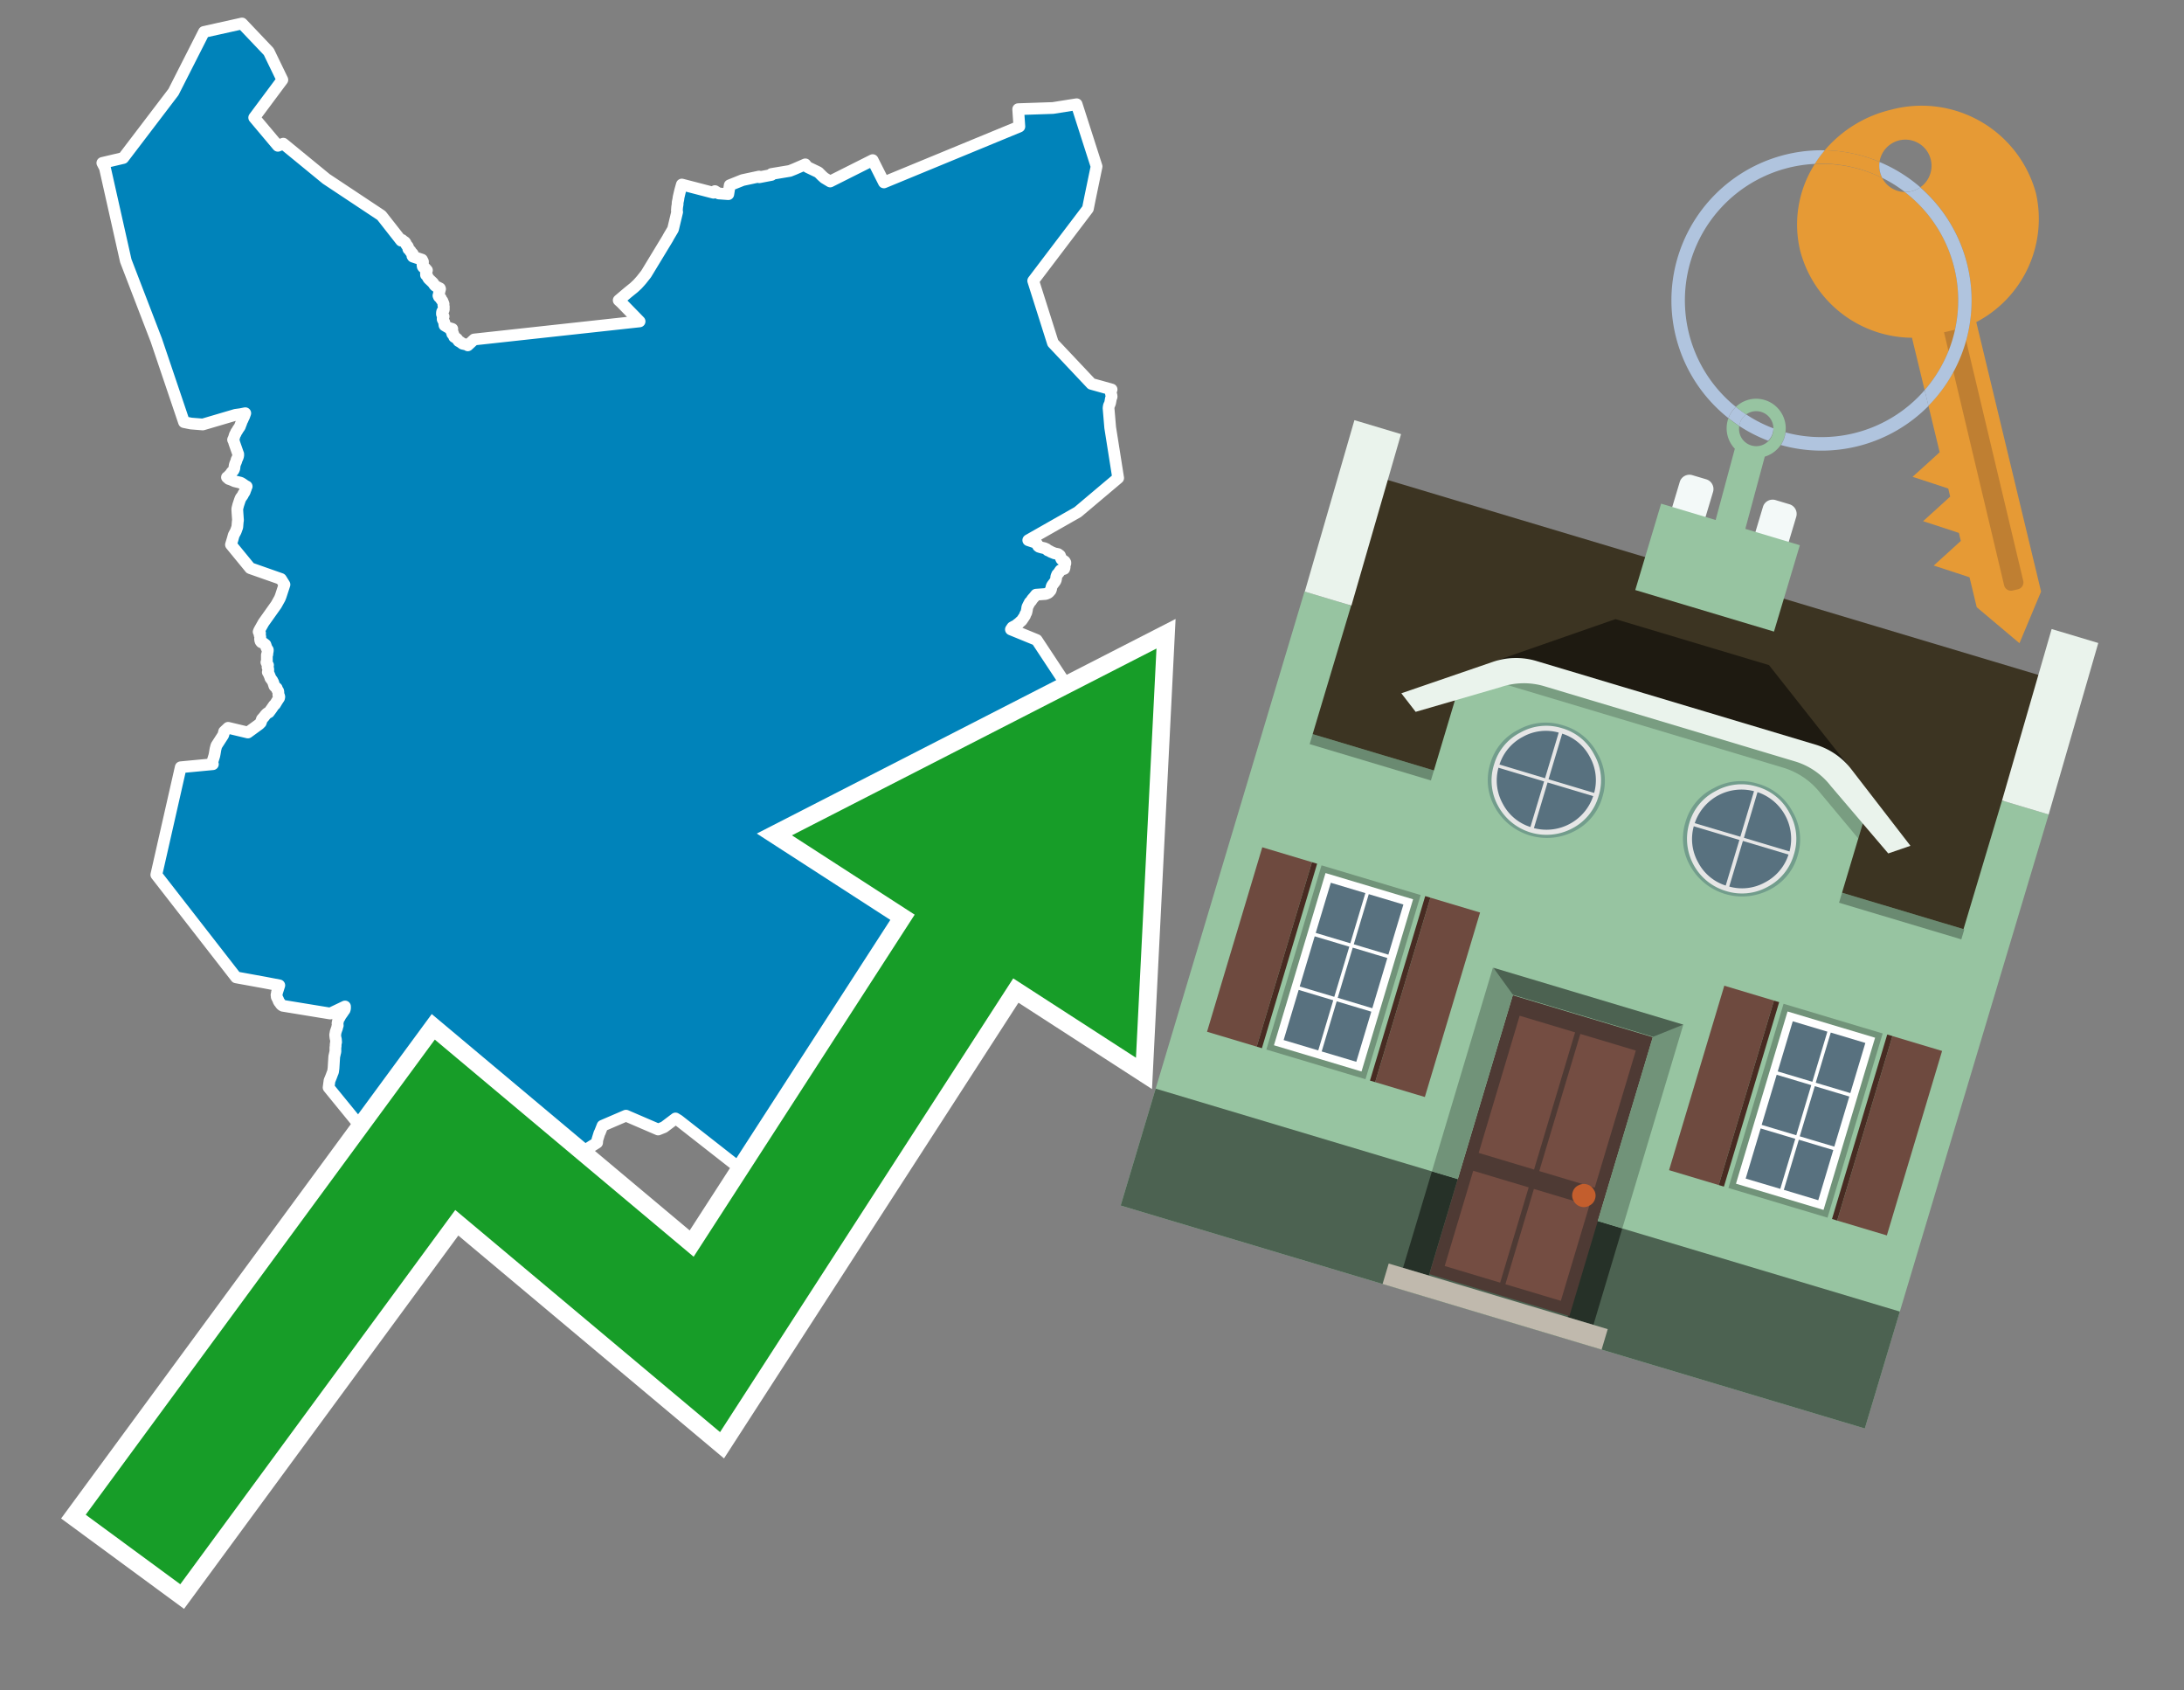 <svg id="Text" xmlns="http://www.w3.org/2000/svg" width="93.05" height="72" viewBox="0 0 93.05 72"><rect x="0" y="0" width="93.05" height="72" fill="#808080" stroke="none"/><polygon points="45.87,4.44 46.72,7.09 46.44,8.44 46.35,8.89 44.02,11.96 44.86,14.61 46.5,16.35 47.36,16.59 47.33,16.66 47.33,16.7 47.33,16.76 47.34,16.79 47.36,16.87 47.36,16.9 47.33,16.98 47.3,17.15 47.28,17.21 47.25,17.27 47.24,17.31 47.23,17.38 47.3,18.21 47.64,20.36 45.92,21.81 43.81,23.01 43.96,23.06 44.14,23.12 44.18,23.16 44.23,23.26 44.27,23.29 44.37,23.32 44.5,23.35 44.59,23.39 44.64,23.44 44.72,23.47 44.76,23.5 44.93,23.57 45.08,23.6 45.16,23.66 45.18,23.71 45.19,23.74 45.2,23.77 45.21,23.8 45.23,23.83 45.3,23.87 45.36,23.91 45.39,23.96 45.39,24 45.37,24.03 45.36,24.06 45.35,24.09 45.36,24.13 45.36,24.17 45.34,24.23 45.25,24.26 45.18,24.29 45.15,24.33 45.12,24.38 45.07,24.44 45.04,24.47 45.03,24.5 45.01,24.54 45,24.59 45,24.62 44.98,24.72 44.95,24.77 44.89,24.85 44.83,24.93 44.81,24.97 44.8,25 44.79,25.05 44.78,25.1 44.76,25.15 44.73,25.18 44.7,25.22 44.65,25.26 44.55,25.3 44.14,25.33 44.06,25.43 43.98,25.52 43.93,25.6 43.9,25.63 43.87,25.66 43.86,25.69 43.84,25.72 43.8,25.8 43.77,25.86 43.76,25.93 43.75,25.99 43.73,26.08 43.72,26.11 43.68,26.17 43.67,26.22 43.61,26.31 43.59,26.34 43.55,26.4 43.52,26.44 43.47,26.48 43.4,26.55 43.35,26.58 43.29,26.64 43.22,26.67 43.13,26.72 43.11,26.75 43.09,26.78 43.07,26.81 44.17,27.26 45.9,29.88 45.92,30.06 45.92,30.1 45.89,30.22 45.88,30.27 45.88,30.3 45.91,30.68 45.92,30.75 45.93,30.82 45.89,30.88 45.88,30.91 45.88,30.94 45.9,31.03 45.9,31.08 45.89,31.12 45.83,31.24 45.79,31.37 45.77,31.41 45.76,31.45 45.73,31.5 45.73,31.54 45.68,31.59 45.66,31.64 45.66,31.69 45.59,31.86 45.58,31.95 45.58,31.98 45.59,32.03 45.6,32.13 45.62,32.22 45.62,32.26 45.6,32.32 45.61,32.36 45.62,32.39 45.63,32.52 45.66,32.61 45.66,32.64 45.7,32.76 45.7,32.9 45.7,32.93 45.69,32.96 45.65,33.01 45.6,33.04 45.52,33.08 45.1,33.16 45.09,33.2 45.08,33.26 44.98,33.31 44.9,33.34 44.83,33.38 44.73,33.42 44.68,33.51 44.65,33.57 44.57,33.66 44.55,33.69 44.56,33.72 44.56,33.77 44.58,33.83 44.57,33.91 44.59,34.01 44.61,34.11 44.6,34.18 44.6,34.29 44.62,34.51 44.62,34.6 44.6,34.66 44.59,34.72 44.59,34.76 44.6,34.83 44.61,34.92 44.92,34.87 45.18,36.88 44.28,38.65 42.64,40.35 39.41,41.51 39.67,44.87 39.64,44.9 39.6,44.96 39.54,44.93 39.34,45.07 39.3,45.1 39.31,45.16 39.18,45.19 39.13,45.24 38.8,45.28 38.77,45.31 38.32,45.35 38.27,45.4 38.25,45.43 38.22,45.47 38.23,45.6 38.23,45.68 38.23,45.75 38.24,45.91 38.29,45.94 38.21,46.05 38.18,46.1 38.12,46.14 38.08,46.17 38.03,46.2 37.96,46.23 37.94,46.26 37.89,46.29 37.8,46.35 37.73,46.4 37.67,46.44 37.61,46.49 37.54,46.55 37.47,46.58 37.47,46.61 37.43,46.64 37.39,46.68 37.32,46.72 37.27,46.75 37.18,46.78 37.03,46.82 36.78,46.92 36.66,46.96 36.55,46.99 36.43,47.02 36.31,47.05 36.22,47.08 36.07,47.11 35.9,47.14 35.79,47.18 35.7,47.21 35.58,47.24 35.34,47.27 35.14,47.3 35.07,47.35 35.02,47.39 34.97,47.42 34.92,47.45 34.88,47.49 34.82,47.55 34.8,47.58 34.77,47.61 34.72,47.67 34.67,47.75 34.64,47.78 34.58,47.83 34.55,47.87 34.53,47.92 34.52,47.98 34.54,48.05 34.55,48.08 34.55,48.14 34.54,48.2 34.54,48.31 34.55,48.35 34.56,48.4 34.57,48.45 34.58,48.49 34.59,48.52 34.58,48.58 34.56,48.61 34.55,48.64 34.51,48.74 34.5,48.77 34.57,48.8 34.44,48.85 34.42,48.88 34.39,48.91 34.35,48.95 34.31,48.98 34.26,49.01 34.18,49.05 34.09,49.08 34.01,49.11 33.94,49.14 33.84,49.17 33.67,49.2 33.66,49.25 33.65,49.28 33.64,49.32 33.63,49.35 33.61,49.38 33.58,49.44 33.55,49.48 33.53,49.53 33.51,49.57 33.5,49.61 33.5,49.65 33.51,49.72 33.51,49.76 33.51,49.8 33.51,49.84 33.52,49.91 33.52,49.94 33.5,49.97 33.48,50.03 33.47,50.06 33.46,50.09 33.46,50.14 33.45,50.19 33.43,50.23 33.41,50.26 33.35,50.3 33.29,50.34 33.26,50.37 33.24,50.4 33.21,50.44 33.17,50.48 33.14,50.51 33.11,50.54 33.09,50.58 33.09,50.62 33.1,50.69 33.11,50.73 33.11,50.76 33.12,50.79 33.12,50.87 33.12,50.92 33.12,50.96 33.1,51 28.91,47.72 28.78,47.64 28.29,48.01 28.04,48.11 26.67,47.52 25.67,47.95 25.56,48.23 25.54,48.26 25.45,48.55 25.44,48.67 23.84,49.68 22.98,49.41 22.78,48.71 19.99,46.86 16.96,49.88 16.39,50 15.51,48.17 14,46.32 14.04,46.02 14.06,45.98 14.12,45.83 14.16,45.72 14.19,45.65 14.21,45.5 14.24,45.01 14.28,44.83 14.29,44.8 14.29,44.74 14.29,44.65 14.29,44.61 14.3,44.57 14.3,44.5 14.31,44.42 14.32,44.39 14.31,44.26 14.29,44.2 14.29,44.17 14.28,44.1 14.28,44.06 14.29,44.03 14.3,43.96 14.34,43.84 14.36,43.79 14.37,43.73 14.39,43.68 14.38,43.58 14.39,43.54 14.4,43.5 14.41,43.41 14.46,43.36 14.51,43.26 14.61,43.12 14.64,43.07 14.68,43.02 14.69,42.99 14.7,42.95 14.7,42.91 14.7,42.87 14.07,43.17 12.05,42.84 12,42.81 11.97,42.78 11.92,42.71 11.88,42.66 11.85,42.58 11.81,42.5 11.79,42.46 11.79,42.42 11.78,42.38 11.8,42.3 11.8,42.27 11.82,42.22 11.9,41.97 11.27,41.85 10.06,41.63 6.66,37.26 7.7,32.68 9.07,32.55 9.04,32.48 9.13,32.19 9.15,32.09 9.18,31.91 9.22,31.76 9.51,31.31 9.52,31.28 9.55,31.16 9.72,31 10.56,31.2 11.04,30.85 11.11,30.78 11.16,30.63 11.25,30.53 11.28,30.49 11.31,30.45 11.38,30.38 11.46,30.34 11.57,30.19 11.59,30.16 11.68,30.03 11.72,30 11.75,29.95 11.81,29.85 11.83,29.82 11.85,29.79 11.89,29.73 11.9,29.68 11.89,29.64 11.86,29.6 11.86,29.53 11.86,29.47 11.85,29.43 11.81,29.38 11.79,29.31 11.72,29.25 11.69,29.22 11.68,29.19 11.67,29.16 11.66,29.13 11.64,29.06 11.62,29.03 11.61,29 11.52,28.88 11.51,28.84 11.46,28.72 11.43,28.66 11.41,28.63 11.42,28.6 11.43,28.56 11.43,28.51 11.42,28.46 11.4,28.42 11.4,28.39 11.42,28.33 11.39,28.3 11.38,28.27 11.35,28.21 11.37,28.18 11.37,28.15 11.37,28.02 11.37,27.9 11.39,27.87 11.39,27.83 11.41,27.72 11.41,27.68 11.38,27.64 11.35,27.58 11.33,27.52 11.31,27.46 11.22,27.39 11.14,27.36 11.11,27.33 11.09,27.29 11.08,27.21 11.09,27.18 11.09,27.14 11.09,27.11 11.08,27.08 11.06,27.04 11.06,27 11.08,26.97 11.07,26.94 11.02,26.91 11.05,26.84 11.23,26.52 11.77,25.76 11.92,25.49 11.96,25.39 12.12,24.9 11.99,24.69 11.97,24.66 10.66,24.2 9.84,23.2 9.91,22.97 9.94,22.86 9.96,22.79 10.04,22.64 10.06,22.59 10.07,22.56 10.11,22.45 10.13,22.21 10.14,22.16 10.12,21.88 10.11,21.72 10.11,21.67 10.15,21.51 10.22,21.3 10.24,21.25 10.25,21.22 10.31,21.14 10.33,21.11 10.35,21.08 10.37,21.03 10.4,20.99 10.43,20.94 10.44,20.9 10.48,20.8 10.49,20.75 10.51,20.72 10.45,20.69 10.32,20.6 10.25,20.56 10,20.5 9.84,20.43 9.75,20.4 9.67,20.33 9.73,20.29 9.75,20.26 9.79,20.22 9.84,20.17 9.85,20.14 9.89,20.09 9.93,20.06 9.95,20.03 9.97,19.99 9.99,19.93 9.99,19.88 10,19.82 10.02,19.75 10.06,19.66 10.07,19.63 10.08,19.58 10.1,19.55 10.11,19.52 10.13,19.48 10.14,19.44 10.15,19.41 10.15,19.38 10.15,19.34 10.13,19.29 10.12,19.26 10.11,19.23 9.98,18.86 9.97,18.81 9.93,18.73 9.96,18.67 10,18.54 10.01,18.51 10.05,18.45 10.06,18.41 10.11,18.34 10.13,18.3 10.22,18.17 10.23,18.14 10.24,18.11 10.28,18.01 10.3,17.94 10.32,17.91 10.34,17.87 10.36,17.82 10.38,17.78 10.4,17.74 10.45,17.6 10.25,17.64 10.03,17.67 9.93,17.7 8.64,18.08 8.14,18.04 7.84,17.98 6.66,14.49 5.36,11.11 4.47,7.15 4.36,6.94 5.25,6.73 7.39,3.92 8.69,1.36 10.31,1 11.45,2.2 12.03,3.4 10.83,5.01 11.84,6.21 12.07,6.12 13.9,7.62 16.25,9.18 17.09,10.25 17.13,10.22 17.2,10.28 17.25,10.31 17.28,10.35 17.3,10.4 17.33,10.45 17.36,10.48 17.38,10.51 17.39,10.54 17.39,10.58 17.4,10.61 17.46,10.66 17.49,10.69 17.49,10.72 17.52,10.75 17.57,10.79 17.59,10.82 17.59,10.85 17.57,10.9 17.59,10.93 17.77,10.99 17.98,11.06 18.02,11.14 18.02,11.18 18.02,11.21 18.01,11.24 18,11.28 18.01,11.35 18.03,11.38 18.13,11.44 18.15,11.48 18.19,11.51 18.18,11.54 18.16,11.57 18.15,11.6 18.15,11.71 18.19,11.74 18.21,11.77 18.23,11.82 18.26,11.87 18.45,12.05 18.47,12.08 18.51,12.14 18.55,12.18 18.6,12.21 18.74,12.28 18.75,12.31 18.74,12.34 18.72,12.43 18.7,12.5 18.7,12.53 18.69,12.56 18.68,12.59 18.7,12.64 18.73,12.67 18.78,12.7 18.79,12.73 18.8,12.76 18.85,12.82 18.86,12.85 18.89,12.92 18.9,12.95 18.89,12.99 18.9,13.03 18.91,13.07 18.9,13.1 18.9,13.13 18.91,13.17 18.9,13.21 18.86,13.24 18.84,13.27 18.83,13.32 18.83,13.35 18.83,13.38 18.85,13.43 18.9,13.48 18.88,13.52 18.86,13.56 18.86,13.6 18.89,13.66 18.93,13.73 18.93,13.83 18.94,13.86 18.99,13.89 19.04,13.92 19.09,13.95 19.17,13.98 19.27,14.01 19.22,14.06 19.23,14.1 19.24,14.13 19.28,14.16 19.3,14.19 19.27,14.22 19.33,14.27 19.34,14.32 19.35,14.35 19.4,14.38 19.47,14.43 19.54,14.53 19.6,14.56 19.71,14.64 19.89,14.68 19.93,14.71 20.2,14.46 27.25,13.69 26.47,12.89 26.36,12.79 26.75,12.46 27.01,12.25 27.16,12.11 27.26,12 27.33,11.92 27.52,11.68 27.54,11.65 28.45,10.15 28.47,10.11 28.51,10.04 28.67,9.77 28.68,9.74 28.85,9.03 28.84,8.99 28.84,8.95 28.85,8.82 28.87,8.7 28.87,8.63 28.9,8.49 28.91,8.41 28.93,8.32 28.98,8.11 29.05,7.86 30.4,8.21 30.43,8.18 30.46,8.14 30.62,8.24 31.03,8.27 31.09,7.89 31.64,7.67 32.34,7.52 32.35,7.55 32.87,7.45 32.87,7.41 33.65,7.28 33.85,7.2 34.31,7 34.34,7.04 34.41,7.12 34.87,7.34 35.02,7.49 35.12,7.58 35.37,7.73 37.18,6.82 37.66,7.77 43.43,5.39 43.38,4.65 44.86,4.6 " fill="#0083ba" stroke="#fff" stroke-linejoin="round" stroke-width="0.5"/><polygon points="49.272 27.624 33.741 35.58 38.97 38.959 29.553 53.529 18.525 44.281 3.652 64.518 7.681 67.479 19.396 51.538 30.678 60.999 43.169 41.673 48.398 45.053 49.272 27.624" fill="none" stroke="#fff" stroke-miterlimit="10" stroke-width="1.5"/><polygon points="49.272 27.624 33.741 35.58 38.97 38.959 29.553 53.529 18.525 44.281 3.652 64.518 7.681 67.479 19.396 51.538 30.678 60.999 43.169 41.673 48.398 45.053 49.272 27.624" fill="#179d28"/><path d="M80.19,7.577a1.16,1.16,0,0,1-.094-.251,1.114,1.114,0,0,1-.018-.429A6.367,6.367,0,0,0,77.743,6.4a5.269,5.269,0,0,0-.423.577c.1,0,.192-.007.288-.007A5.794,5.794,0,0,1,80.19,7.577Z" fill="#e69a35"/><path d="M77.608,6.4A6.394,6.394,0,0,0,73.64,17.81a1.26,1.26,0,0,1,.317-.48A5.821,5.821,0,0,1,77.32,6.981a5.269,5.269,0,0,1,.423-.577Z" fill="#b0c4de"/><path d="M84.2,13.72a4.962,4.962,0,0,0,2.545-5.48,5.047,5.047,0,0,0-6.179-3.566A5.322,5.322,0,0,0,77.743,6.4a6.367,6.367,0,0,1,2.335.493,1.114,1.114,0,1,1,1.736,1.084,6.392,6.392,0,0,1,.347,9.3l.479,1.985-.438.4-.716.648.92.3.6.2.082.341-.438.4-.716.648.92.3.605.2.082.341-.438.4-.716.649.92.3.605.2.307,1.274,1.821,1.534.921-2.2Z" fill="#e69a35"/><path d="M81.154,8.179a1.115,1.115,0,0,1-.964-.6,5.794,5.794,0,0,0-2.582-.6c-.1,0-.192,0-.288.007a4.783,4.783,0,0,0-.625,3.685,4.962,4.962,0,0,0,4.765,3.715L82,16.617a5.82,5.82,0,0,0-.846-8.438Z" fill="#e69a35"/><path d="M74.1,18.142a6.386,6.386,0,0,0,1.232.63.73.73,0,0,0,.224-.527h0a5.783,5.783,0,0,1-1.159-.593A.733.733,0,0,0,74.1,18.142Z" fill="#b0c4de"/><path d="M74.4,17.652q-.228-.152-.44-.322a1.26,1.26,0,0,0-.317.48c.148.117.3.228.46.332A.733.733,0,0,1,74.4,17.652Z" fill="#b0c4de"/><path d="M74.824,16.984a1.257,1.257,0,0,0-.867.346c.141.114.288.222.44.322a.731.731,0,0,1,1.159.593h0a.732.732,0,1,1-1.463,0,.7.7,0,0,1,.007-.1c-.158-.1-.312-.215-.46-.332a1.258,1.258,0,0,0,.273,1.3l-.979,3.635,1.275.341.98-3.639a1.266,1.266,0,0,0,.681-.5,1.249,1.249,0,0,0,.2-.538,1.328,1.328,0,0,0,.012-.168A1.262,1.262,0,0,0,74.824,16.984Z" fill="#97c4a1"/><path d="M85.974,25.1l-.226.053a.3.3,0,0,1-.362-.223l-2.56-10.777.81-.193L86.2,24.736A.3.3,0,0,1,85.974,25.1Z" fill="#bf7f32"/><path d="M80.1,7.326a1.16,1.16,0,0,0,.094.251,5.833,5.833,0,0,1,.964.6,1.137,1.137,0,0,0,.287-.031,1.108,1.108,0,0,0,.373-.167A6.371,6.371,0,0,0,80.078,6.9,1.114,1.114,0,0,0,80.1,7.326Z" fill="#b0c4de"/><path d="M77.608,18.618a5.836,5.836,0,0,1-1.534-.2,1.24,1.24,0,0,1-.2.537,6.4,6.4,0,0,0,6.291-1.666L82,16.617A5.807,5.807,0,0,1,77.608,18.618Z" fill="#b0c4de"/><path d="M81.814,7.981a1.108,1.108,0,0,1-.373.167,1.137,1.137,0,0,1-.287.031A5.82,5.82,0,0,1,82,16.617l.161.667a6.392,6.392,0,0,0-.347-9.3Z" fill="#b0c4de"/><polygon points="83.79 39.753 55.78 31.364 58.988 20.404 86.964 28.783 83.79 39.753 83.79 39.753" fill="#3c3422" fill-rule="evenodd"/><polygon points="81.705 53.32 87.284 34.692 85.297 34.097 83.656 39.575 55.926 31.269 57.567 25.791 55.579 25.196 47.746 51.348 79.451 60.844 81.705 53.32" fill="#97c4a1" fill-rule="evenodd"/><rect x="69.522" y="21.148" width="0.444" height="28.983" transform="translate(15.592 92.226) rotate(-73.326)" opacity="0.3"/><polygon points="87.284 34.692 85.297 34.097 87.411 26.793 89.398 27.388 87.284 34.692 87.284 34.692" fill="#eaf3ec" fill-rule="evenodd"/><polygon points="57.578 25.794 55.591 25.199 57.705 17.896 59.692 18.491 57.578 25.794 57.578 25.794" fill="#eaf3ec" fill-rule="evenodd"/><polygon points="79.451 60.844 80.943 55.865 49.238 46.369 47.747 51.348 79.451 60.844 79.451 60.844" fill="#4c6251" fill-rule="evenodd"/><path d="M71.566,20.528l-.522,1.743,1.418.425.523-1.744a.432.432,0,0,0-.289-.536l-.593-.177A.431.431,0,0,0,71.566,20.528Z" fill="#f3f9f8" fill-rule="evenodd"/><path d="M75.111,21.589l-.522,1.743,1.418.425.522-1.743a.43.43,0,0,0-.289-.536l-.593-.178A.43.43,0,0,0,75.111,21.589Z" fill="#f3f9f8" fill-rule="evenodd"/><polygon points="75.368 28.329 68.829 26.37 63.807 28.121 78.733 32.591 75.368 28.329" fill="#1e1a11"/><polygon points="78.248 32.422 64.442 28.287 62.236 28.998 60.064 36.247 77.453 41.455 79.651 34.116 78.248 32.422" fill="#97c4a1"/><path d="M77.74,32.516S65.088,28.725,65,28.7l-.938.43,11.892,3.562a3.175,3.175,0,0,1,1.532,1l1.685,2.02.327-1.09Z" fill-rule="evenodd" opacity="0.2"/><path d="M77.35,31.716,65.458,28.154a3.041,3.041,0,0,0-1.854.037l-3.9,1.339.611.79,3.626-1.054a3.045,3.045,0,0,1,1.855-.037l10.673,3.2A3.028,3.028,0,0,1,78,33.477l2.45,2.874.945-.325-2.518-3.26A3.036,3.036,0,0,0,77.35,31.716Z" fill="#eaf3ec"/><polygon points="76.683 23.223 70.773 21.453 69.671 25.132 75.581 26.902 76.683 23.223 76.683 23.223" fill="#97c4a1" fill-rule="evenodd"/><g id="Symbol_9_0_Layer2_0_MEMBER_8_MEMBER_21_MEMBER_0_FILL" data-name="Symbol 9 0 Layer2 0 MEMBER 8 MEMBER 21 MEMBER 0 FILL"><path d="M66.584,30.892a2.39,2.39,0,0,0-1.891.189,2.317,2.317,0,0,0-1.2,1.448A2.345,2.345,0,0,0,63.7,34.4a2.528,2.528,0,0,0,3.367,1.008,2.339,2.339,0,0,0,1.2-1.447,2.313,2.313,0,0,0-.208-1.87A2.394,2.394,0,0,0,66.584,30.892Z" fill="#729d8c"/></g><g id="Symbol_9_0_Layer2_0_MEMBER_8_MEMBER_21_MEMBER_1_FILL" data-name="Symbol 9 0 Layer2 0 MEMBER 8 MEMBER 21 MEMBER 1 FILL"><path d="M66.547,31.016a2.241,2.241,0,0,0-1.769.185,2.213,2.213,0,0,0-1.127,1.376,2.239,2.239,0,0,0,.185,1.768,2.341,2.341,0,0,0,3.145.942,2.234,2.234,0,0,0,1.126-1.376,2.207,2.207,0,0,0-.185-1.768A2.237,2.237,0,0,0,66.547,31.016Z" fill="#e6e6e6"/></g><g id="Symbol_9_0_Layer2_0_MEMBER_8_MEMBER_21_MEMBER_2_MEMBER_0_FILL" data-name="Symbol 9 0 Layer2 0 MEMBER 8 MEMBER 21 MEMBER 2 MEMBER 0 FILL"><path d="M65.787,33.284,63.843,32.7a2.036,2.036,0,0,0,.186,1.539,2.015,2.015,0,0,0,1.175.986Z" fill="#58717f"/></g><g id="Symbol_9_0_Layer2_0_MEMBER_8_MEMBER_21_MEMBER_2_MEMBER_1_FILL" data-name="Symbol 9 0 Layer2 0 MEMBER 8 MEMBER 21 MEMBER 2 MEMBER 1 FILL"><path d="M65.827,33.148l.582-1.944a2.01,2.01,0,0,0-1.523.178,2.037,2.037,0,0,0-1,1.183Z" fill="#58717f"/></g><g id="Symbol_9_0_Layer2_0_MEMBER_8_MEMBER_21_MEMBER_2_MEMBER_2_FILL" data-name="Symbol 9 0 Layer2 0 MEMBER 8 MEMBER 21 MEMBER 2 MEMBER 2 FILL"><path d="M67.878,33.91l-1.943-.582-.582,1.944a2.1,2.1,0,0,0,2.525-1.362Z" fill="#58717f"/></g><g id="Symbol_9_0_Layer2_0_MEMBER_8_MEMBER_21_MEMBER_2_MEMBER_3_FILL" data-name="Symbol 9 0 Layer2 0 MEMBER 8 MEMBER 21 MEMBER 2 MEMBER 3 FILL"><path d="M66.558,31.249l-.582,1.943,1.943.582a2.031,2.031,0,0,0-.186-1.539A2.009,2.009,0,0,0,66.558,31.249Z" fill="#58717f"/></g><g id="Symbol_9_0_Layer2_0_MEMBER_8_MEMBER_21_MEMBER_0_FILL-2" data-name="Symbol 9 0 Layer2 0 MEMBER 8 MEMBER 21 MEMBER 0 FILL"><path d="M74.9,33.384a2.4,2.4,0,0,0-1.891.189,2.316,2.316,0,0,0-1.2,1.448,2.341,2.341,0,0,0,.209,1.87A2.527,2.527,0,0,0,75.387,37.9a2.345,2.345,0,0,0,1.2-1.447,2.314,2.314,0,0,0-.209-1.87A2.389,2.389,0,0,0,74.9,33.384Z" fill="#729d8c"/></g><g id="Symbol_9_0_Layer2_0_MEMBER_8_MEMBER_21_MEMBER_1_FILL-2" data-name="Symbol 9 0 Layer2 0 MEMBER 8 MEMBER 21 MEMBER 1 FILL"><path d="M74.867,33.508a2.239,2.239,0,0,0-1.768.185,2.21,2.21,0,0,0-1.127,1.376,2.316,2.316,0,0,0,1.564,2.883,2.261,2.261,0,0,0,1.765-.173A2.237,2.237,0,0,0,76.428,36.4a2.209,2.209,0,0,0-.185-1.769A2.239,2.239,0,0,0,74.867,33.508Z" fill="#e6e6e6"/></g><g id="Symbol_9_0_Layer2_0_MEMBER_8_MEMBER_21_MEMBER_2_MEMBER_0_FILL-2" data-name="Symbol 9 0 Layer2 0 MEMBER 8 MEMBER 21 MEMBER 2 MEMBER 0 FILL"><path d="M74.107,35.776l-1.943-.582a2.031,2.031,0,0,0,.186,1.539,2.009,2.009,0,0,0,1.175.986Z" fill="#58717f"/></g><g id="Symbol_9_0_Layer2_0_MEMBER_8_MEMBER_21_MEMBER_2_MEMBER_1_FILL-2" data-name="Symbol 9 0 Layer2 0 MEMBER 8 MEMBER 21 MEMBER 2 MEMBER 1 FILL"><path d="M74.148,35.64,74.73,33.7a2.1,2.1,0,0,0-2.525,1.362Z" fill="#58717f"/></g><g id="Symbol_9_0_Layer2_0_MEMBER_8_MEMBER_21_MEMBER_2_MEMBER_2_FILL-2" data-name="Symbol 9 0 Layer2 0 MEMBER 8 MEMBER 21 MEMBER 2 MEMBER 2 FILL"><path d="M76.2,36.4l-1.943-.582-.582,1.944a2.015,2.015,0,0,0,1.523-.178A2.036,2.036,0,0,0,76.2,36.4Z" fill="#58717f"/></g><g id="Symbol_9_0_Layer2_0_MEMBER_8_MEMBER_21_MEMBER_2_MEMBER_3_FILL-2" data-name="Symbol 9 0 Layer2 0 MEMBER 8 MEMBER 21 MEMBER 2 MEMBER 3 FILL"><path d="M74.879,33.741,74.3,35.684l1.943.582a2.1,2.1,0,0,0-1.361-2.525Z" fill="#58717f"/></g><polygon points="51.426 43.946 53.542 44.58 55.896 36.723 53.78 36.089 51.426 43.946 51.426 43.946" fill="#6e4a3f" fill-rule="evenodd"/><polygon points="53.542 44.58 53.764 44.647 56.117 36.789 55.896 36.723 53.542 44.58 53.542 44.58" fill="#482b22" fill-rule="evenodd"/><polygon points="60.706 46.726 58.59 46.092 60.943 38.235 63.059 38.868 60.706 46.726 60.706 46.726" fill="#6e4a3f" fill-rule="evenodd"/><polygon points="58.59 46.092 58.368 46.026 60.722 38.168 60.943 38.235 58.59 46.092 58.59 46.092" fill="#482b22" fill-rule="evenodd"/><rect x="53.146" y="39.209" width="8.19" height="4.408" transform="translate(1.145 84.365) rotate(-73.326)" fill="#719379"/><polygon points="60.205 38.304 56.474 37.187 54.277 44.522 58.008 45.639 60.205 38.304 60.205 38.304" fill="#fff" fill-rule="evenodd"/><path d="M59.792,38.527l-.64,2.136-1.474-.442.639-2.135,1.475.441Zm-1.621-.485-.64,2.136-1.474-.442L56.7,37.6l1.474.442Zm-2.158,1.84,1.475.441-.64,2.136-1.474-.441.639-2.136Zm-.683,2.282,1.474.441-.639,2.136L54.69,44.3l.64-2.135Zm.981,2.621.639-2.136,1.475.442-.64,2.135-1.474-.441Zm2.158-1.84L56.994,42.5l.64-2.136,1.474.442-.639,2.136Z" fill="#58717f" fill-rule="evenodd"/><polygon points="80.39 52.621 78.274 51.988 80.628 44.13 82.743 44.764 80.39 52.621 80.39 52.621" fill="#6e4a3f" fill-rule="evenodd"/><polygon points="78.274 51.988 78.053 51.921 80.406 44.064 80.628 44.13 78.274 51.988 78.274 51.988" fill="#482b22" fill-rule="evenodd"/><polygon points="71.111 49.842 73.227 50.476 75.58 42.619 73.464 41.985 71.111 49.842 71.111 49.842" fill="#6e4a3f" fill-rule="evenodd"/><polygon points="73.227 50.476 73.448 50.542 75.802 42.685 75.58 42.619 73.227 50.476 73.227 50.476" fill="#482b22" fill-rule="evenodd"/><rect x="72.83" y="45.105" width="8.19" height="4.408" transform="translate(9.534 107.426) rotate(-73.326)" fill="#719379"/><polygon points="76.159 43.083 79.889 44.2 77.692 51.535 73.962 50.418 76.159 43.083 76.159 43.083" fill="#fff" fill-rule="evenodd"/><path d="M76.381,43.5l1.475.442-.64,2.135-1.475-.441.64-2.136ZM78,43.981l1.474.442-.64,2.136-1.474-.442L78,43.981Zm.791,2.724-.64,2.135L76.679,48.4l.64-2.136,1.474.442Zm-.684,2.282-.639,2.135L76,50.68l.64-2.135,1.474.442Zm-2.26,1.65L74.375,50.2l.639-2.135,1.475.441-.64,2.136Zm-.791-2.724.64-2.135,1.474.441-.639,2.136-1.475-.442Z" fill="#58717f" fill-rule="evenodd"/><polygon points="67.888 56.431 69.118 52.323 68.019 51.994 66.789 56.102 67.888 56.431 67.888 56.431" fill="#263128" fill-rule="evenodd"/><polygon points="60.877 54.331 62.108 50.223 61.007 49.894 59.776 54.002 60.877 54.331 60.877 54.331" fill="#263128" fill-rule="evenodd"/><g id="Symbol_9_0_Layer2_0_MEMBER_8_MEMBER_12_MEMBER_0_FILL" data-name="Symbol 9 0 Layer2 0 MEMBER 8 MEMBER 12 MEMBER 0 FILL"><path d="M70.418,44.178l-5.965-1.786L60.9,54.27l5.964,1.786Z" fill="#4e3a34"/></g><g id="Symbol_9_0_Layer2_0_MEMBER_8_MEMBER_12_MEMBER_1_MEMBER_0_FILL" data-name="Symbol 9 0 Layer2 0 MEMBER 8 MEMBER 12 MEMBER 1 MEMBER 0 FILL"><path d="M65.358,49.815l1.75-5.843-2.363-.708L63,49.107Z" fill="#744d42"/></g><g id="Symbol_9_0_Layer2_0_MEMBER_8_MEMBER_12_MEMBER_1_MEMBER_1_FILL" data-name="Symbol 9 0 Layer2 0 MEMBER 8 MEMBER 12 MEMBER 1 MEMBER 1 FILL"><path d="M67.331,44.039l-1.75,5.842,2.364.708,1.75-5.842Z" fill="#744d42"/></g><g id="Symbol_9_0_Layer2_0_MEMBER_8_MEMBER_12_MEMBER_2_MEMBER_0_FILL" data-name="Symbol 9 0 Layer2 0 MEMBER 8 MEMBER 12 MEMBER 2 MEMBER 0 FILL"><path d="M63.915,54.633l1.215-4.058-2.363-.707-1.215,4.057Z" fill="#744d42"/></g><g id="Symbol_9_0_Layer2_0_MEMBER_8_MEMBER_12_MEMBER_2_MEMBER_1_FILL" data-name="Symbol 9 0 Layer2 0 MEMBER 8 MEMBER 12 MEMBER 2 MEMBER 1 FILL"><path d="M66.5,55.407l1.215-4.057-2.363-.708L64.138,54.7Z" fill="#744d42"/></g><g id="Symbol_9_0_Layer2_0_MEMBER_8_MEMBER_13_FILL" data-name="Symbol 9 0 Layer2 0 MEMBER 8 MEMBER 13 FILL"><path d="M67.959,51.058a.439.439,0,0,0-.045-.367.487.487,0,0,0-.669-.2.445.445,0,0,0-.239.282.457.457,0,0,0,.041.378.481.481,0,0,0,.293.242.459.459,0,0,0,.377-.042A.453.453,0,0,0,67.959,51.058Z" fill="#c35e2d"/></g><g id="Symbol_9_0_Layer2_0_MEMBER_8_MEMBER_14_FILL" data-name="Symbol 9 0 Layer2 0 MEMBER 8 MEMBER 14 FILL"><path d="M64.557,42.047l-.951-.833-2.6,8.68,1.1.329Z" fill="#719379"/></g><g id="Symbol_9_0_Layer2_0_MEMBER_8_MEMBER_15_FILL" data-name="Symbol 9 0 Layer2 0 MEMBER 8 MEMBER 15 FILL"><path d="M71.718,43.643l-1.2.19L68.072,52.01l1.046.313Z" fill="#719379"/></g><g id="Symbol_9_0_Layer2_0_MEMBER_8_MEMBER_16_FILL" data-name="Symbol 9 0 Layer2 0 MEMBER 8 MEMBER 16 FILL"><path d="M63.627,41.22l.836,1.156,5.961,1.786,1.294-.519Z" fill="#4c6251"/></g><polygon points="58.905 54.69 59.166 53.819 68.498 56.614 68.237 57.485 58.905 54.69 58.905 54.69" fill="#c0b9ad" fill-rule="evenodd"/></svg>